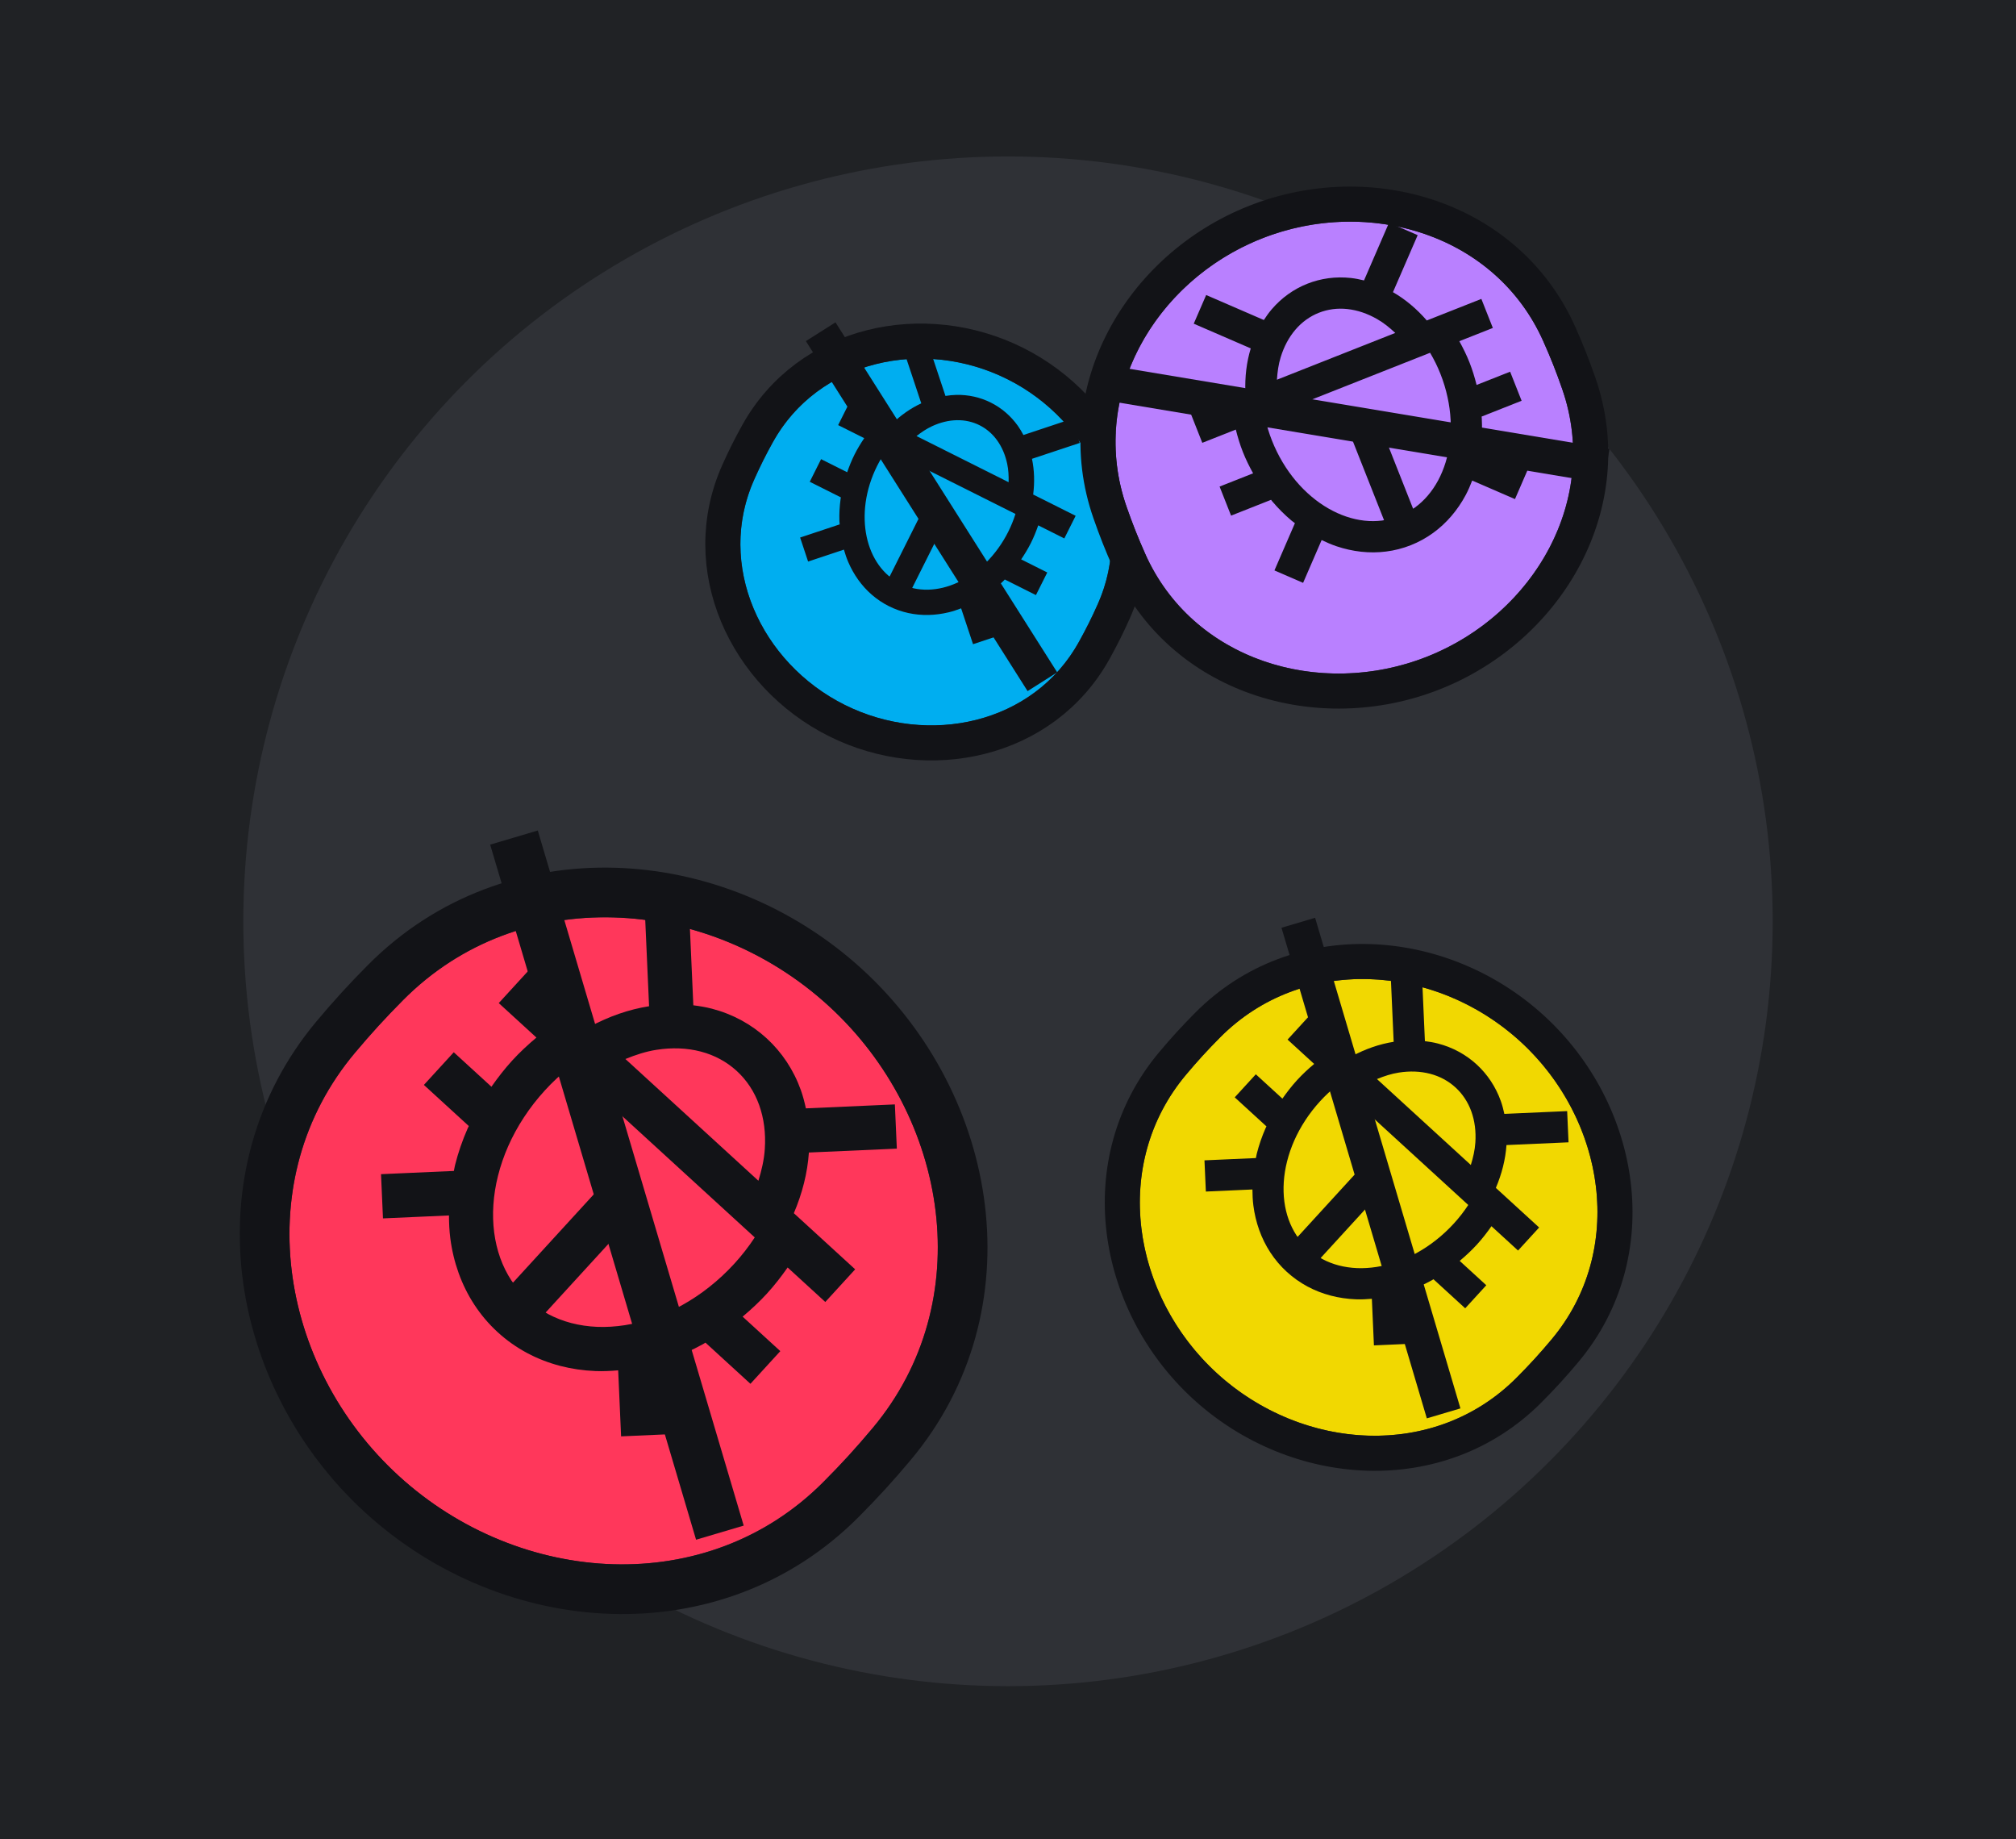<svg width="580" height="529" viewBox="0 0 580 529" fill="none" xmlns="http://www.w3.org/2000/svg">
	<rect width="580" height="529" fill="#202225" />
	<circle cx="290" cy="265" r="220" fill="#2F3136" />
	<g filter="url(#filter0_d_268_9257)">
		<path d="M442.776 288.769C467.409 311.278 473.179 348.954 451.74 374.523C450.093 376.488 448.462 378.362 446.869 380.106C445.275 381.85 443.556 383.642 441.747 385.459C418.208 409.11 380.166 406.751 355.534 384.242C330.852 361.688 325.118 323.917 346.628 298.32C348.241 296.4 349.837 294.569 351.396 292.863C352.954 291.157 354.635 289.403 356.402 287.624C379.961 263.9 418.095 266.215 442.776 288.769Z" fill="#F1D801" />
		<path d="M455.604 377.763C479.084 349.76 472.434 309.039 446.178 285.046C419.868 261.004 378.62 258.094 352.824 284.071C351.017 285.89 349.287 287.696 347.673 289.461C346.059 291.227 344.417 293.112 342.767 295.076C319.215 323.103 325.822 363.923 352.132 387.964C378.388 411.957 419.542 414.919 445.321 389.017C447.171 387.158 448.941 385.313 450.591 383.507C452.242 381.702 453.92 379.772 455.604 377.763Z" stroke="#121317" stroke-width="10.085" stroke-linejoin="round" />
	</g>
	<g clip-path="url(#clip0_268_9257)">
		<path d="M433.41 329.358L451.267 328.57L450.869 319.592L432.799 320.393C432.531 319.135 432.205 317.893 431.78 316.694C428.829 308.449 422.191 302.369 413.712 300.159C412.482 299.838 411.223 299.63 409.944 299.47L409.14 281.403L400.162 281.801L400.957 299.658C396.853 300.307 392.822 301.717 388.954 303.787L376.502 292.392L370.434 299.022L378.082 306.022C376.365 307.465 374.702 309.002 373.176 310.67C371.638 312.351 370.242 314.156 368.947 316.004L361.298 309.004L355.23 315.635L364.357 323.987C364.282 324.156 364.184 324.316 364.112 324.482C363.051 326.892 362.191 329.383 361.562 331.895C361.462 332.297 361.406 332.697 361.319 333.098L346.525 333.754L346.923 342.732L360.323 342.135C360.331 343.69 360.397 345.236 360.591 346.742C360.902 349.183 361.472 351.55 362.267 353.777C363.087 356.069 364.16 358.244 365.467 360.238C366.811 362.297 368.405 364.176 370.212 365.83C372.019 367.483 374.032 368.905 376.195 370.063C378.297 371.188 380.559 372.064 382.915 372.679C385.202 373.274 387.613 373.628 390.076 373.726C391.593 373.786 393.136 373.711 394.682 373.579L395.276 386.982L404.254 386.585L403.598 371.791C403.997 371.668 404.394 371.574 404.785 371.439C407.222 370.593 409.631 369.52 411.937 368.244C412.099 368.154 412.247 368.046 412.408 367.956L421.538 376.311L427.606 369.681L419.955 362.678C421.684 361.221 423.356 359.675 424.894 357.994C426.42 356.326 427.804 354.535 429.093 352.699L436.742 359.699L442.807 353.072L430.355 341.676C432.075 337.639 433.122 333.499 433.41 329.358ZM402.449 308.511C405.618 308.011 408.645 308.132 411.441 308.857C417.053 310.32 421.363 314.27 423.313 319.722C424.286 322.446 424.674 325.451 424.456 328.657C424.316 330.801 423.819 332.948 423.157 335.089L396.151 310.374C398.229 309.528 400.323 308.837 402.449 308.511ZM418.264 351.932C416.68 353.663 414.957 355.266 413.134 356.698C411.386 358.083 409.522 359.32 407.6 360.382C405.737 361.412 403.797 362.275 401.839 362.956C399.909 363.621 397.962 364.111 396.042 364.412C394.146 364.706 392.255 364.822 390.436 364.753C388.616 364.677 386.849 364.419 385.176 363.984C383.503 363.549 381.91 362.926 380.428 362.136C380.265 362.048 380.113 361.934 379.953 361.842L397.799 342.342L391.169 336.274L373.326 355.771C373.221 355.62 373.094 355.479 372.991 355.324C372.077 353.921 371.312 352.387 370.731 350.758C370.15 349.13 369.736 347.392 369.503 345.59C369.27 343.774 369.215 341.884 369.343 339.967C369.471 338.03 369.787 336.047 370.281 334.076C370.787 332.059 371.477 330.053 372.336 328.103C373.223 326.095 374.291 324.13 375.518 322.256C376.778 320.326 378.223 318.468 379.807 316.738C381.339 315.064 383.004 313.517 384.752 312.126L422.417 346.595C421.189 348.463 419.796 350.258 418.264 351.932Z" fill="#121317" />
	</g>
	<path d="M373.519 265.42L415.33 406.536" stroke="#121317" stroke-width="10.085" />
	<g filter="url(#filter1_d_268_9257)">
		<path d="M245.991 273.998C280.89 305.889 289.065 359.269 258.691 395.496C256.357 398.279 254.047 400.934 251.789 403.405C249.531 405.876 247.095 408.416 244.532 410.99C211.183 444.498 157.284 441.156 122.385 409.265C87.416 377.311 79.292 323.796 109.767 287.531C112.053 284.811 114.314 282.216 116.522 279.799C118.73 277.383 121.111 274.897 123.615 272.376C156.994 238.764 211.022 242.044 245.991 273.998Z" fill="#FF375B" />
		<path d="M264.165 400.086C297.431 360.41 288.01 302.717 250.81 268.724C213.534 234.661 155.094 230.538 118.546 267.342C115.985 269.92 113.534 272.478 111.248 274.98C108.962 277.482 106.635 280.153 104.297 282.934C70.929 322.644 80.289 380.477 117.565 414.539C154.765 448.532 213.072 452.728 249.596 416.03C252.217 413.397 254.725 410.783 257.063 408.224C259.401 405.666 261.779 402.933 264.165 400.086Z" stroke="#121317" stroke-width="14.289" stroke-linejoin="round" />
	</g>
	<g clip-path="url(#clip1_268_9257)">
		<path d="M232.717 331.504L258.017 330.388L257.454 317.668L231.852 318.802C231.471 317.021 231.01 315.261 230.408 313.562C226.226 301.881 216.823 293.266 204.809 290.134C203.067 289.68 201.283 289.385 199.47 289.159L198.332 263.562L185.612 264.125L186.737 289.425C180.924 290.345 175.212 292.342 169.732 295.276L152.089 279.13L143.492 288.524L154.328 298.441C151.895 300.487 149.54 302.664 147.378 305.027C145.199 307.408 143.221 309.965 141.385 312.584L130.549 302.667L121.952 312.061L134.883 323.895C134.777 324.134 134.638 324.361 134.536 324.596C133.033 328.011 131.815 331.539 130.922 335.098C130.781 335.668 130.702 336.235 130.579 336.804L109.619 337.732L110.182 350.452L129.167 349.606C129.179 351.81 129.272 354 129.547 356.133C129.988 359.593 130.795 362.946 131.922 366.1C133.084 369.348 134.604 372.431 136.455 375.255C138.36 378.172 140.619 380.835 143.179 383.178C145.738 385.52 148.59 387.535 151.655 389.174C154.633 390.769 157.838 392.01 161.175 392.881C164.417 393.724 167.833 394.226 171.322 394.365C173.471 394.45 175.657 394.344 177.848 394.157L178.689 413.147L191.409 412.583L190.48 391.623C191.045 391.45 191.607 391.316 192.162 391.125C195.615 389.927 199.027 388.405 202.295 386.598C202.524 386.47 202.733 386.317 202.962 386.19L215.898 398.028L224.495 388.634L213.654 378.713C216.104 376.648 218.472 374.457 220.652 372.075C222.814 369.713 224.774 367.174 226.602 364.574L237.438 374.491L246.031 365.102L228.388 348.956C230.826 343.237 232.31 337.372 232.717 331.504ZM188.852 301.968C193.341 301.26 197.63 301.431 201.592 302.458C209.543 304.531 215.65 310.128 218.412 317.852C219.791 321.711 220.34 325.968 220.032 330.511C219.833 333.548 219.129 336.59 218.191 339.624L179.929 304.608C182.873 303.409 185.84 302.431 188.852 301.968ZM211.258 363.487C209.014 365.939 206.573 368.21 203.99 370.24C201.513 372.202 198.873 373.955 196.15 375.459C193.511 376.919 190.762 378.14 187.988 379.106C185.254 380.047 182.495 380.742 179.774 381.169C177.088 381.585 174.409 381.749 171.832 381.651C169.254 381.545 166.75 381.178 164.379 380.562C162.008 379.946 159.752 379.063 157.652 377.944C157.421 377.819 157.207 377.657 156.98 377.528L182.264 349.9L172.87 341.303L147.59 368.926C147.441 368.712 147.261 368.512 147.116 368.294C145.82 366.305 144.737 364.131 143.914 361.824C143.09 359.517 142.504 357.055 142.174 354.501C141.844 351.929 141.766 349.251 141.947 346.535C142.128 343.791 142.576 340.982 143.277 338.188C143.993 335.331 144.971 332.489 146.187 329.726C147.445 326.881 148.957 324.096 150.696 321.442C152.482 318.708 154.528 316.076 156.772 313.624C158.943 311.252 161.302 309.061 163.779 307.09L217.142 355.926C215.403 358.572 213.429 361.115 211.258 363.487Z" fill="#121317" />
	</g>
	<path d="M147.87 240.914L207.109 440.847" stroke="#121317" stroke-width="14.289" />
	<g filter="url(#filter2_d_268_9257)">
		<path d="M295.221 98.281C319.387 110.365 332.216 138.435 321.173 163.094C320.325 164.989 319.469 166.809 318.614 168.52C317.758 170.231 316.815 172.008 315.809 173.823C302.706 197.452 272.552 204.03 248.386 191.947C224.172 179.839 211.35 151.687 222.442 126.991C223.274 125.138 224.112 123.359 224.948 121.685C225.785 120.012 226.706 118.274 227.689 116.497C240.792 92.806 271.007 86.174 295.221 98.281Z" fill="#00AEF0" />
		<path d="M325.776 165.155C338.116 137.597 323.61 106.838 297.476 93.771C271.289 80.677 237.915 87.588 223.276 114.056C222.266 115.883 221.311 117.684 220.438 119.43C219.565 121.176 218.697 123.02 217.842 124.925C205.449 152.517 219.943 183.363 246.131 196.457C272.264 209.524 305.575 202.676 320.219 176.269C321.253 174.402 322.231 172.561 323.124 170.775C324.017 168.989 324.903 167.103 325.776 165.155Z" stroke="#121317" stroke-width="10.085" stroke-linejoin="round" />
	</g>
	<g clip-path="url(#clip2_268_9257)">
		<path d="M296.897 131.971L310.632 127.407L308.336 120.502L294.438 125.123C293.951 124.203 293.423 123.308 292.826 122.468C288.704 116.699 282.188 113.431 275.095 113.585C274.066 113.607 273.039 113.723 272.007 113.882L267.385 99.987L260.48 102.283L265.049 116.017C261.996 117.43 259.168 119.42 256.613 121.888L244.393 115.766L241.133 122.273L248.639 126.033C247.621 127.538 246.666 129.103 245.846 130.739C245.02 132.389 244.332 134.103 243.731 135.83L236.226 132.07L232.966 138.577L241.923 143.064C241.901 143.212 241.861 143.358 241.841 143.503C241.548 145.615 241.429 147.745 241.494 149.841C241.506 150.176 241.551 150.5 241.572 150.832L230.194 154.615L232.489 161.52L242.795 158.091C243.145 159.301 243.538 160.491 244.022 161.62C244.805 163.453 245.772 165.171 246.884 166.729C248.03 168.333 249.347 169.791 250.806 171.054C252.309 172.361 253.966 173.472 255.739 174.36C257.513 175.248 259.395 175.911 261.336 176.334C263.222 176.745 265.178 176.927 267.149 176.885C269.062 176.842 271.019 176.585 272.959 176.116C274.154 175.828 275.339 175.428 276.514 174.983L279.941 185.292L286.846 182.996L283.063 171.618C283.347 171.434 283.635 171.273 283.91 171.081C285.621 169.883 287.259 168.514 288.774 167.01C288.88 166.905 288.971 166.787 289.077 166.682L298.037 171.17L301.297 164.663L293.788 160.902C294.813 159.384 295.772 157.81 296.599 156.16C297.418 154.524 298.1 152.822 298.698 151.107L306.204 154.867L309.462 148.363L297.242 142.242C297.689 138.717 297.589 135.261 296.897 131.971ZM268.17 122.582C270.527 121.492 272.912 120.916 275.25 120.863C279.945 120.76 284.176 122.884 286.901 126.699C288.262 128.606 289.228 130.86 289.768 133.406C290.133 135.107 290.221 136.889 290.179 138.703L263.676 125.427C265.107 124.308 266.586 123.307 268.17 122.582ZM290.093 152.905C289.242 154.604 288.255 156.233 287.152 157.753C286.096 159.218 284.919 160.594 283.657 161.846C282.434 163.061 281.113 164.161 279.739 165.125C278.382 166.07 276.974 166.882 275.545 167.542C274.133 168.19 272.686 168.699 271.254 169.047C269.82 169.391 268.386 169.581 266.987 169.612C265.587 169.643 264.209 169.511 262.879 169.223C262.733 169.191 262.59 169.135 262.445 169.099L272.032 149.962L265.525 146.702L255.94 165.836C255.824 165.742 255.694 165.66 255.58 165.563C254.557 164.672 253.622 163.646 252.81 162.506C251.997 161.366 251.29 160.104 250.71 158.752C250.127 157.389 249.666 155.929 249.341 154.407C249.012 152.871 248.82 151.256 248.769 149.611C248.716 147.928 248.811 146.213 249.048 144.504C249.295 142.744 249.692 140.977 250.233 139.246C250.788 137.464 251.502 135.697 252.353 133.999C253.176 132.356 254.131 130.783 255.185 129.313L292.148 147.829C291.604 149.556 290.916 151.262 290.093 152.905Z" fill="#121317" />
	</g>
	<path d="M236.109 95.416L299.894 196.085" stroke="#121317" stroke-width="10.085" />
	<g filter="url(#filter3_d_268_9257)">
		<path d="M368.361 57.837C399.384 45.549 435.782 56.861 449.381 87.332C450.426 89.673 451.397 91.96 452.267 94.156C453.137 96.353 453.995 98.683 454.837 101.105C465.791 132.624 447.011 165.791 415.988 178.079C384.904 190.392 348.436 179.006 334.843 148.459C333.823 146.168 332.876 143.931 332.025 141.783C331.174 139.635 330.333 137.356 329.507 134.988C318.496 103.419 337.276 70.15 368.361 57.837Z" fill="#B980FF" />
		<path d="M453.986 85.277C439.092 51.905 399.572 40.051 366.504 53.149C333.368 66.274 312.689 102.082 324.746 136.649C325.591 139.071 326.456 141.416 327.337 143.64C328.218 145.864 329.193 148.166 330.236 150.51C345.119 183.957 384.71 195.892 417.845 182.768C450.913 169.669 471.597 133.969 459.6 99.45C458.739 96.973 457.856 94.573 456.955 92.299C456.054 90.025 455.055 87.671 453.986 85.277Z" stroke="#121317" stroke-width="10.085" stroke-linejoin="round" />
	</g>
	<g clip-path="url(#clip3_268_9257)">
		<path d="M400.751 84.038L407.863 67.639L399.618 64.065L392.424 80.661C391.176 80.352 389.917 80.101 388.653 79.958C379.948 79.001 371.575 82.305 365.875 88.96C365.048 89.925 364.309 90.966 363.606 92.046L347.012 84.857L343.438 93.103L359.839 100.208C358.626 104.182 358.128 108.423 358.295 112.807L342.597 119.012L345.901 127.371L355.543 123.56C356.089 125.736 356.743 127.903 357.574 130.006C358.411 132.125 359.422 134.17 360.517 136.144L350.875 139.955L354.178 148.314L365.684 143.766C365.803 143.908 365.904 144.066 366.021 144.203C367.724 146.212 369.586 148.076 371.569 149.742C371.887 150.008 372.222 150.233 372.545 150.487L366.656 164.074L374.901 167.648L380.233 155.34C381.634 156.013 383.053 156.632 384.491 157.117C386.823 157.906 389.2 158.43 391.55 158.69C393.97 158.956 396.396 158.945 398.76 158.643C401.2 158.336 403.588 157.726 405.865 156.826C408.143 155.925 410.303 154.738 412.291 153.3C414.223 151.904 416.001 150.254 417.585 148.405C419.122 146.609 420.497 144.597 421.663 142.425C422.381 141.088 422.99 139.668 423.548 138.22L435.858 143.556L439.432 135.31L425.845 129.421C425.909 129.009 425.998 128.612 426.048 128.2C426.355 125.639 426.445 123.004 426.308 120.371C426.298 120.187 426.265 120.006 426.255 119.822L437.765 115.273L434.461 106.914L424.815 110.726C424.263 108.533 423.604 106.353 422.766 104.234C421.936 102.132 420.931 100.103 419.846 98.14L429.488 94.33L426.186 85.975L410.488 92.179C407.612 88.865 404.349 86.11 400.751 84.038ZM368.452 102.743C369.39 99.676 370.824 97.007 372.701 94.811C376.473 90.406 381.912 88.261 387.667 88.896C390.542 89.214 393.413 90.181 396.201 91.781C398.066 92.846 399.779 94.232 401.414 95.765L367.369 109.221C367.518 106.983 367.814 104.798 368.452 102.743ZM414.414 107.541C415.276 109.722 415.963 111.973 416.452 114.239C416.931 116.418 417.228 118.635 417.341 120.827C417.451 122.953 417.376 125.075 417.132 127.134C416.884 129.16 416.472 131.125 415.902 132.984C415.336 134.817 414.612 136.567 413.753 138.172C412.889 139.775 411.882 141.251 410.759 142.565C409.635 143.879 408.377 145.038 407.018 146.024C406.867 146.132 406.699 146.218 406.546 146.322L396.83 121.739L388.471 125.042L398.186 149.621C398.004 149.65 397.822 149.702 397.638 149.727C395.976 149.934 394.261 149.95 392.543 149.759C390.825 149.569 389.081 149.18 387.359 148.6C385.625 148.014 383.901 147.236 382.233 146.281C380.548 145.319 378.904 144.166 377.348 142.858C375.756 141.52 374.255 140.021 372.878 138.395C371.462 136.718 370.162 134.898 369.015 132.974C367.832 130.996 366.795 128.884 365.932 126.702C365.098 124.591 364.437 122.417 363.952 120.236L411.434 101.47C412.575 103.391 413.579 105.43 414.414 107.541Z" fill="#121317" />
	</g>
	<path d="M317.043 109.877L462.218 134.084" stroke="#121317" stroke-width="10.085" />
	<defs>
		<filter id="filter0_d_268_9257" x="317.833" y="260.729" width="157.242" height="162.332" filterUnits="userSpaceOnUse" color-interpolation-filters="sRGB">
			<feFlood flood-opacity="0" result="BackgroundImageFix" />
			<feColorMatrix in="SourceAlpha" type="matrix" values="0 0 0 0 0 0 0 0 0 0 0 0 0 0 0 0 0 0 127 0" result="hardAlpha" />
			<feOffset dx="-5.393" dy="10.786" />
			<feComposite in2="hardAlpha" operator="out" />
			<feColorMatrix type="matrix" values="0 0 0 0 0.071 0 0 0 0 0.075 0 0 0 0 0.09 0 0 0 1 0" />
			<feBlend mode="normal" in2="BackgroundImageFix" result="effect1_dropShadow_268_9257" />
			<feBlend mode="normal" in="SourceGraphic" in2="effect1_dropShadow_268_9257" result="shape" />
		</filter>
		<filter id="filter1_d_268_9257" x="68.971" y="234.271" width="222.781" height="229.994" filterUnits="userSpaceOnUse" color-interpolation-filters="sRGB">
			<feFlood flood-opacity="0" result="BackgroundImageFix" />
			<feColorMatrix in="SourceAlpha" type="matrix" values="0 0 0 0 0 0 0 0 0 0 0 0 0 0 0 0 0 0 127 0" result="hardAlpha" />
			<feOffset dx="-7.641" dy="15.281" />
			<feComposite in2="hardAlpha" operator="out" />
			<feColorMatrix type="matrix" values="0 0 0 0 0.071 0 0 0 0 0.075 0 0 0 0 0.09 0 0 0 1 0" />
			<feBlend mode="normal" in2="BackgroundImageFix" result="effect1_dropShadow_268_9257" />
			<feBlend mode="normal" in="SourceGraphic" in2="effect1_dropShadow_268_9257" result="shape" />
		</filter>
		<filter id="filter2_d_268_9257" x="202.898" y="82.297" width="132.398" height="136.418" filterUnits="userSpaceOnUse" color-interpolation-filters="sRGB">
			<feFlood flood-opacity="0" result="BackgroundImageFix" />
			<feColorMatrix in="SourceAlpha" type="matrix" values="0 0 0 0 0 0 0 0 0 0 0 0 0 0 0 0 0 0 127 0" result="hardAlpha" />
			<feOffset dx="-5.393" dy="10.786" />
			<feComposite in2="hardAlpha" operator="out" />
			<feColorMatrix type="matrix" values="0 0 0 0 0.071 0 0 0 0 0.075 0 0 0 0 0.09 0 0 0 1 0" />
			<feBlend mode="normal" in2="BackgroundImageFix" result="effect1_dropShadow_268_9257" />
			<feBlend mode="normal" in="SourceGraphic" in2="effect1_dropShadow_268_9257" result="shape" />
		</filter>
		<filter id="filter3_d_268_9257" x="310.826" y="42.9" width="157.273" height="160.903" filterUnits="userSpaceOnUse" color-interpolation-filters="sRGB">
			<feFlood flood-opacity="0" result="BackgroundImageFix" />
			<feColorMatrix in="SourceAlpha" type="matrix" values="0 0 0 0 0 0 0 0 0 0 0 0 0 0 0 0 0 0 127 0" result="hardAlpha" />
			<feOffset dx="-5.393" dy="10.786" />
			<feComposite in2="hardAlpha" operator="out" />
			<feColorMatrix type="matrix" values="0 0 0 0 0.071 0 0 0 0 0.075 0 0 0 0 0.09 0 0 0 1 0" />
			<feBlend mode="normal" in2="BackgroundImageFix" result="effect1_dropShadow_268_9257" />
			<feBlend mode="normal" in="SourceGraphic" in2="effect1_dropShadow_268_9257" result="shape" />
		</filter>
		<clipPath id="clip0_268_9257">
			<rect width="107.856" height="107.856" fill="white" transform="translate(397.174 256.488) rotate(42.464)" />
		</clipPath>
		<clipPath id="clip1_268_9257">
			<rect width="152.811" height="152.811" fill="white" transform="translate(181.381 228.262) rotate(42.464)" />
		</clipPath>
		<clipPath id="clip2_268_9257">
			<rect width="87.334" height="87.334" fill="white" transform="translate(252.559 83.227) rotate(26.609)" />
		</clipPath>
		<clipPath id="clip3_268_9257">
			<rect width="107.856" height="107.856" fill="white" transform="translate(319.371 84.699) rotate(-21.566)" />
		</clipPath>
	</defs>
</svg>
